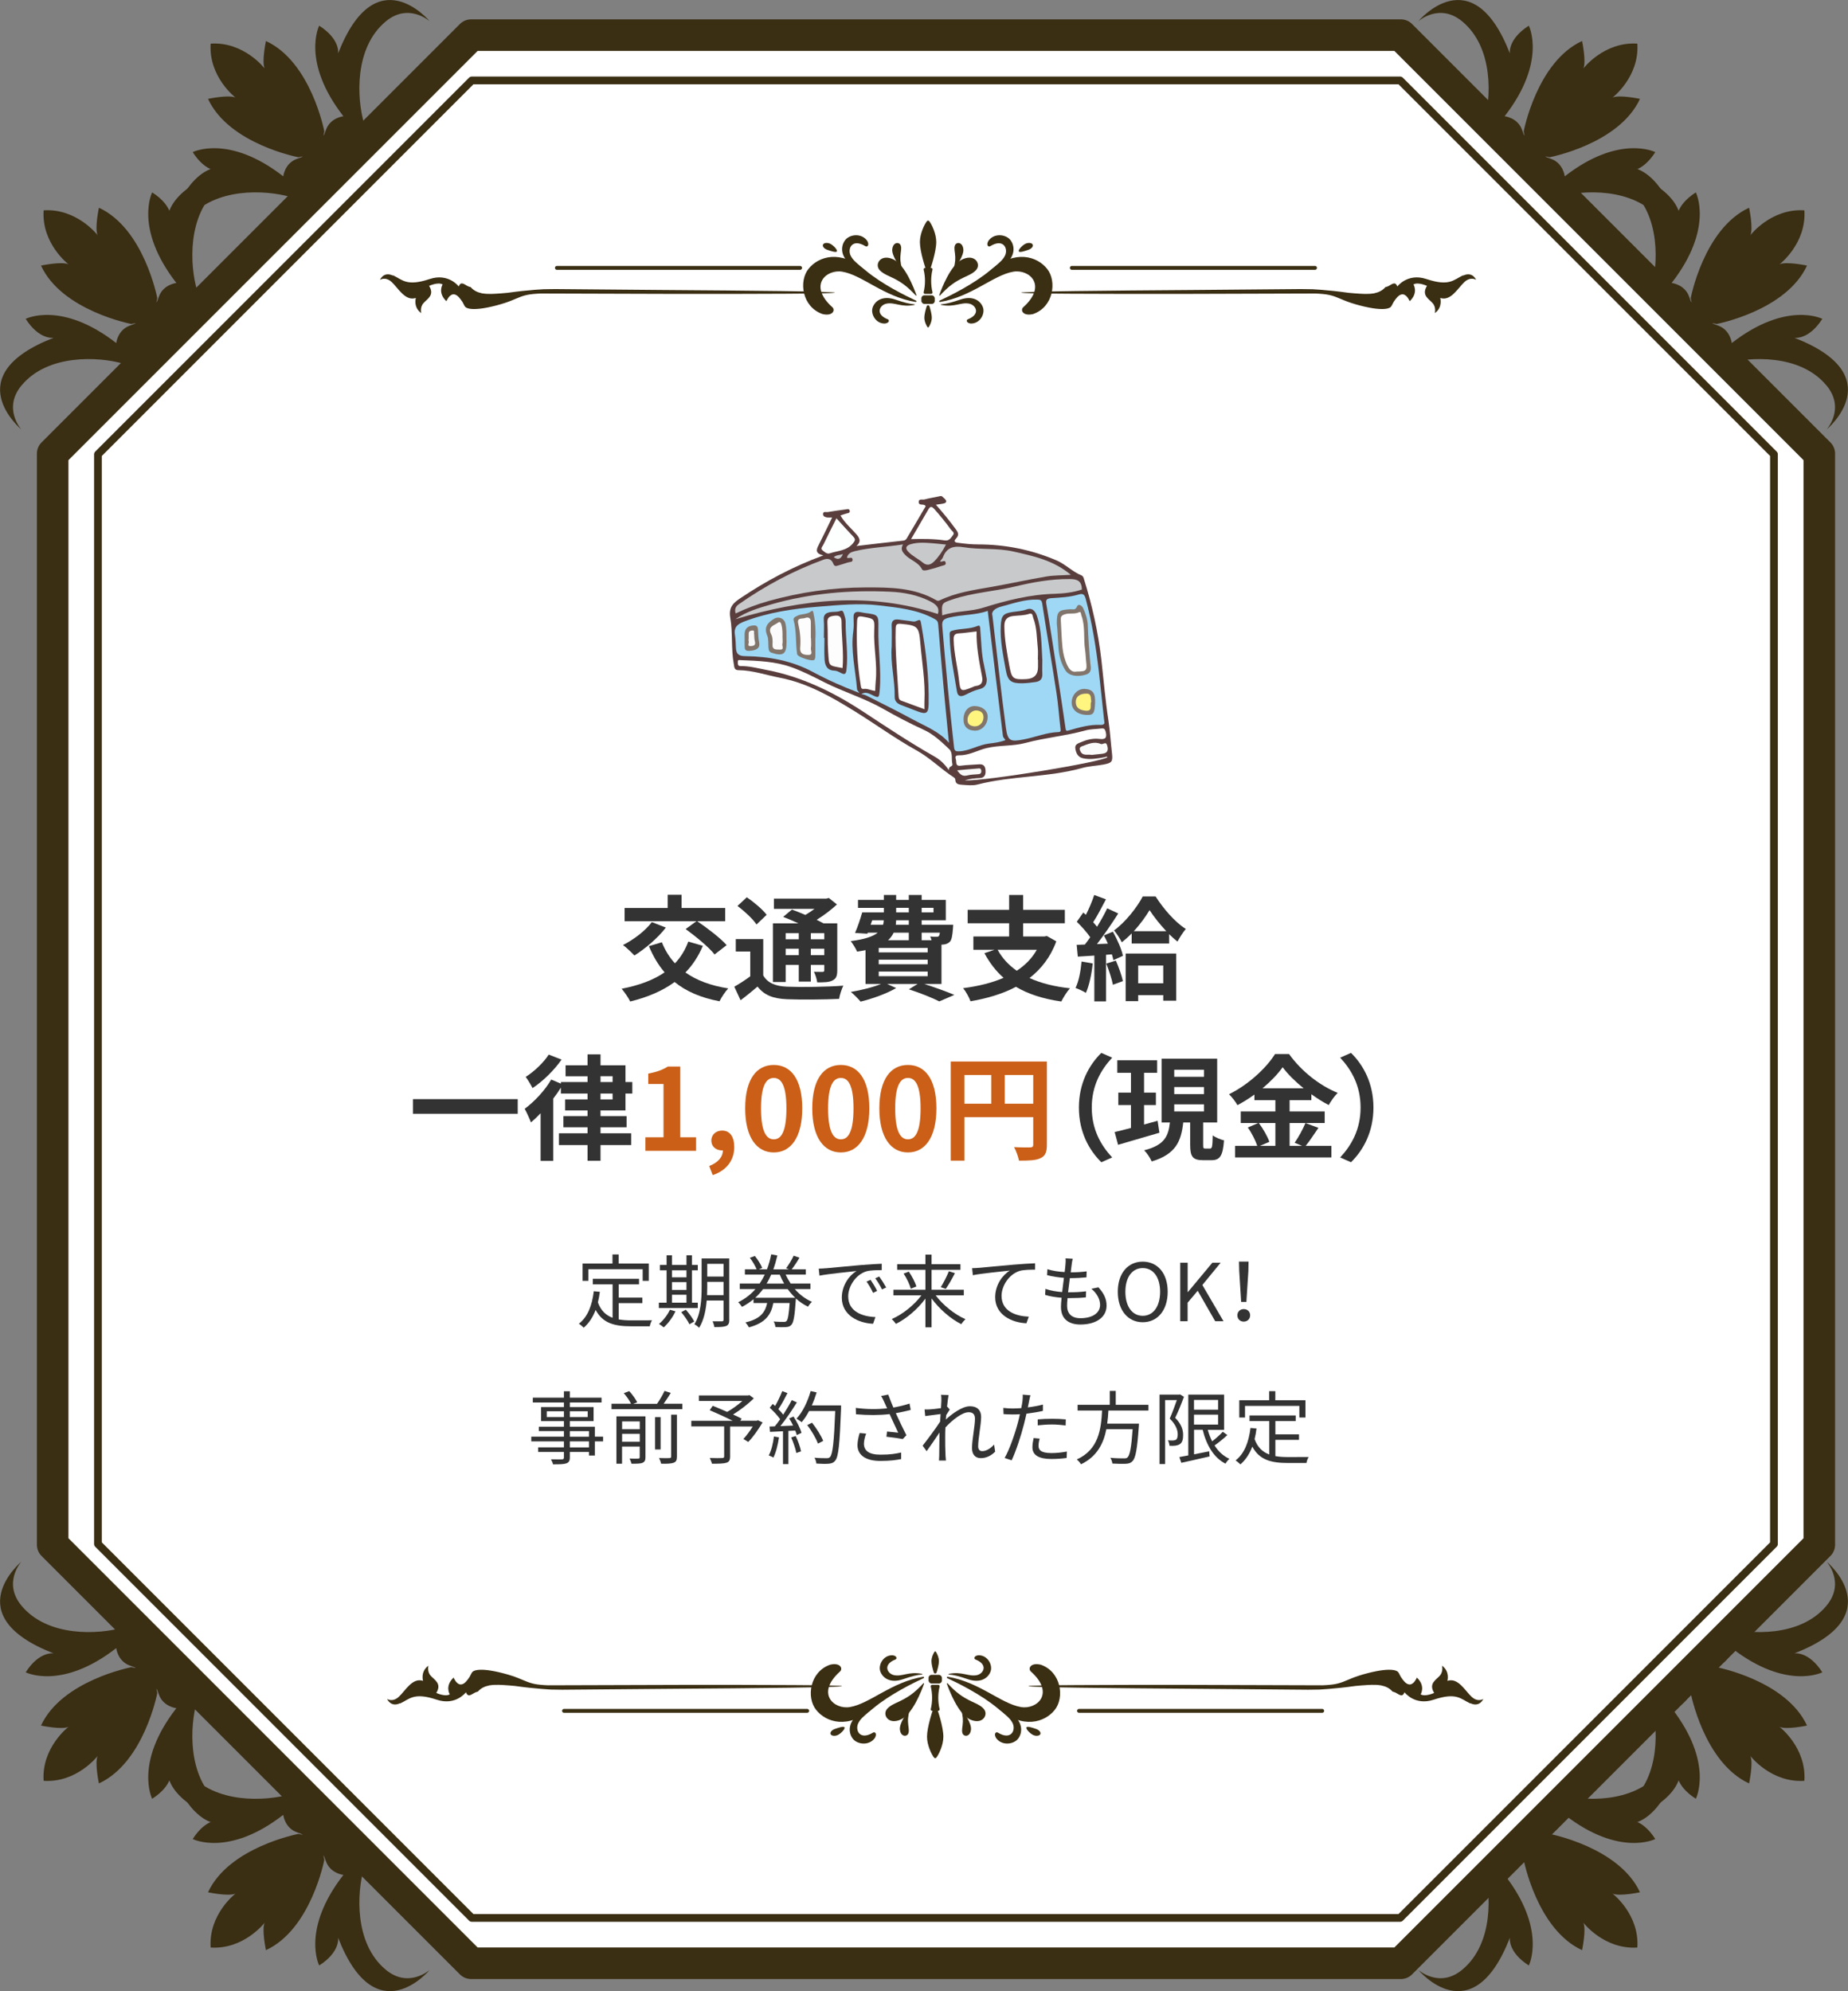 <?xml version="1.0" encoding="UTF-8"?><svg id="_レイヤー_1" xmlns="http://www.w3.org/2000/svg" width="324.5" height="349.57" viewBox="0 0 324.5 349.57"><rect x="0" y="0" width="324.5" height="349.57" fill="#808080" stroke="none"/><path d="M245.98,344.68H82.72c-28.57-28.57-44.9-44.9-73.47-73.47V79.64C37.82,51.06,54.14,34.74,82.72,6.17h163.27c28.57,28.57,44.9,44.9,73.47,73.47v191.57c-28.57,28.57-44.9,44.9-73.47,73.47Z" style="fill:#fff; stroke:#3a2e13; stroke-linecap:round; stroke-linejoin:round; stroke-width:5.54px;"/><polygon points="82.85 336.72 17.2 271.07 17.2 79.77 82.85 14.12 245.85 14.12 311.5 79.77 311.5 271.07 245.85 336.72 82.85 336.72" style="fill:#fff; stroke:#3a2e13; stroke-linecap:round; stroke-linejoin:round; stroke-width:1.36px;"/><path d="M285.78,30.03s2.48.43,4.88-3.32c0,0-6.29-3.22-15.9,4.25,0,0-.24-2.29-2.38-3.06-2.14-.77-.29-.29-.29-.29,0,0,12.21-2.31,15.88-10.25,0,0-3.68-.78-4.83-.22,0,0,4.75-3.63,4.37-9.46l-.02-.02c-5.84-.37-9.47,4.37-9.47,4.37.56-1.15-.22-4.83-.22-4.83-7.94,3.67-10.25,15.88-10.25,15.88,0,0,.48,1.85-.29-.29-.77-2.14-3.06-2.38-3.06-2.38,7.47-9.61,4.25-15.9,4.25-15.9-3.75,2.4-3.32,4.88-3.32,4.88-6.63-17.05-16.08-5.66-16.08-5.66,0,0,3.7-3.31,7.72.04,5.55,4.61,5.08,13.52,3.81,17.89l12.92,12.92c4.37-1.26,13.28-1.73,17.89,3.82,3.35,4.03.04,7.72.04,7.72,0,0,11.39-9.45-5.66-16.08Z" style="fill:#3a2e13;"/><path d="M315.11,59.3s2.48.43,4.88-3.32c0,0-6.29-3.22-15.9,4.25,0,0-.24-2.29-2.38-3.06-2.14-.77-.29-.29-.29-.29,0,0,12.21-2.31,15.88-10.25,0,0-3.68-.78-4.83-.22,0,0,4.75-3.63,4.37-9.46l-.02-.02c-5.84-.37-9.47,4.37-9.47,4.37.56-1.15-.22-4.83-.22-4.83-7.94,3.67-10.25,15.88-10.25,15.88,0,0,.48,1.85-.29-.29-.77-2.14-3.06-2.38-3.06-2.38,7.47-9.61,4.25-15.9,4.25-15.9-3.75,2.4-3.32,4.88-3.32,4.88-6.63-17.05-16.08-5.66-16.08-5.66,0,0,3.7-3.31,7.72.04,5.55,4.61,5.08,13.52,3.81,17.89l12.92,12.92c4.37-1.26,13.28-1.73,17.89,3.82,3.35,4.03.04,7.72.04,7.72,0,0,11.39-9.45-5.66-16.08Z" style="fill:#3a2e13;"/><path d="M285.78,319.55s2.48-.43,4.88,3.32c0,0-6.29,3.22-15.9-4.25,0,0-.24,2.29-2.38,3.06-2.14.77-.29.29-.29.29,0,0,12.21,2.31,15.88,10.25,0,0-3.68.78-4.83.22,0,0,4.75,3.63,4.37,9.46l-.02.02c-5.84.37-9.47-4.37-9.47-4.37.56,1.15-.22,4.83-.22,4.83-7.94-3.67-10.25-15.88-10.25-15.88,0,0,.48-1.85-.29.29-.77,2.14-3.06,2.38-3.06,2.38,7.47,9.61,4.25,15.9,4.25,15.9-3.75-2.4-3.32-4.88-3.32-4.88-6.63,17.05-16.08,5.66-16.08,5.66,0,0,3.7,3.31,7.72-.04,5.55-4.61,5.08-13.52,3.81-17.89l12.92-12.92c4.37,1.26,13.28,1.73,17.89-3.82,3.35-4.03.04-7.72.04-7.72,0,0,11.39,9.45-5.66,16.08Z" style="fill:#3a2e13;"/><path d="M315.11,290.28s2.48-.43,4.88,3.32c0,0-6.29,3.22-15.9-4.25,0,0-.24,2.29-2.38,3.06-2.14.77-.29.29-.29.29,0,0,12.21,2.31,15.88,10.25,0,0-3.68.78-4.83.22,0,0,4.75,3.63,4.37,9.46l-.02.02c-5.84.37-9.47-4.37-9.47-4.37.56,1.15-.22,4.83-.22,4.83-7.94-3.67-10.25-15.88-10.25-15.88,0,0,.48-1.85-.29.29-.77,2.14-3.06,2.38-3.06,2.38,7.47,9.61,4.25,15.9,4.25,15.9-3.75-2.4-3.32-4.88-3.32-4.88-6.63,17.05-16.08,5.66-16.08,5.66,0,0,3.7,3.31,7.72-.04,5.55-4.61,5.08-13.52,3.81-17.89l12.92-12.92c4.37,1.26,13.28,1.73,17.89-3.82,3.35-4.03.04-7.72.04-7.72,0,0,11.39,9.45-5.66,16.08Z" style="fill:#3a2e13;"/><path d="M38.72,30.03s-2.48.43-4.88-3.32c0,0,6.29-3.22,15.9,4.25,0,0,.24-2.29,2.38-3.06,2.14-.77.29-.29.29-.29,0,0-12.21-2.31-15.88-10.25,0,0,3.68-.78,4.83-.22,0,0-4.75-3.63-4.37-9.46l.02-.02c5.84-.37,9.47,4.37,9.47,4.37-.56-1.15.22-4.83.22-4.83,7.94,3.67,10.25,15.88,10.25,15.88,0,0-.48,1.85.29-.29.77-2.14,3.06-2.38,3.06-2.38-7.47-9.61-4.25-15.9-4.25-15.9,3.75,2.4,3.32,4.88,3.32,4.88,6.63-17.05,16.08-5.66,16.08-5.66,0,0-3.7-3.31-7.72.04-5.55,4.61-5.08,13.52-3.81,17.89l-12.92,12.92c-4.37-1.26-13.28-1.73-17.89,3.82-3.35,4.03-.04,7.72-.04,7.72,0,0-11.39-9.45,5.66-16.08Z" style="fill:#3a2e13;"/><path d="M9.39,59.3s-2.48.43-4.88-3.32c0,0,6.29-3.22,15.9,4.25,0,0,.24-2.29,2.38-3.06,2.14-.77.29-.29.29-.29,0,0-12.21-2.31-15.88-10.25,0,0,3.68-.78,4.83-.22,0,0-4.75-3.63-4.37-9.46l.02-.02c5.84-.37,9.47,4.37,9.47,4.37-.56-1.15.22-4.83.22-4.83,7.94,3.67,10.25,15.88,10.25,15.88,0,0-.48,1.85.29-.29.77-2.14,3.06-2.38,3.06-2.38-7.47-9.61-4.25-15.9-4.25-15.9,3.75,2.4,3.32,4.88,3.32,4.88,6.63-17.05,16.08-5.66,16.08-5.66,0,0-3.7-3.31-7.72.04-5.55,4.61-5.08,13.52-3.81,17.89l-12.92,12.92c-4.37-1.26-13.28-1.73-17.89,3.82-3.35,4.03-.04,7.72-.04,7.72,0,0-11.39-9.45,5.66-16.08Z" style="fill:#3a2e13;"/><path d="M38.72,319.55s-2.48-.43-4.88,3.32c0,0,6.29,3.22,15.9-4.25,0,0,.24,2.29,2.38,3.06,2.14.77.29.29.29.29,0,0-12.21,2.31-15.88,10.25,0,0,3.68.78,4.83.22,0,0-4.75,3.63-4.37,9.46l.02.02c5.84.37,9.47-4.37,9.47-4.37-.56,1.15.22,4.83.22,4.83,7.94-3.67,10.25-15.88,10.25-15.88,0,0-.48-1.85.29.29.77,2.14,3.06,2.38,3.06,2.38-7.47,9.61-4.25,15.9-4.25,15.9,3.75-2.4,3.32-4.88,3.32-4.88,6.63,17.05,16.08,5.66,16.08,5.66,0,0-3.7,3.31-7.72-.04-5.55-4.61-5.08-13.52-3.81-17.89l-12.92-12.92c-4.37,1.26-13.28,1.73-17.89-3.82-3.35-4.03-.04-7.72-.04-7.72,0,0-11.39,9.45,5.66,16.08Z" style="fill:#3a2e13;"/><path d="M9.39,290.28s-2.48-.43-4.88,3.32c0,0,6.29,3.22,15.9-4.25,0,0,.24,2.29,2.38,3.06,2.14.77.29.29.29.29,0,0-12.21,2.31-15.88,10.25,0,0,3.68.78,4.83.22,0,0-4.75,3.63-4.37,9.46l.02.02c5.84.37,9.47-4.37,9.47-4.37-.56,1.15.22,4.83.22,4.83,7.94-3.67,10.25-15.88,10.25-15.88,0,0-.48-1.85.29.29.77,2.14,3.06,2.38,3.06,2.38-7.47,9.61-4.25,15.9-4.25,15.9,3.75-2.4,3.32-4.88,3.32-4.88,6.63,17.05,16.08,5.66,16.08,5.66,0,0-3.7,3.31-7.72-.04-5.55-4.61-5.08-13.52-3.81-17.89l-12.92-12.92c-4.37,1.26-13.28,1.73-17.89-3.82-3.35-4.03-.04-7.72-.04-7.72,0,0-11.39,9.45,5.66,16.08Z" style="fill:#3a2e13;"/><line x1="188.21" y1="47.03" x2="230.91" y2="47.03" style="fill:#fff; stroke:#3a2e13; stroke-linecap:round; stroke-linejoin:round; stroke-width:.68px;"/><line x1="140.49" y1="47.03" x2="97.79" y2="47.03" style="fill:#fff; stroke:#3a2e13; stroke-linecap:round; stroke-linejoin:round; stroke-width:.68px;"/><path d="M256.91,48.33c-1.66.78-2.38,2.01-6.43.66-3.32-1.11-5.12,1.31-5.12,1.31-.36-1.02-1.02-.33-1.56-.07l-.04.02c-.15.07-.32.12-.49.16-.55.64-1.26.94-1.99,1.08.4,0,.76,0,1.04,0,.07,0,.15.01.22.02-.28-.25-.88,0-1.35,0-.54.09-1.09.1-1.59.09-.53-.01-1.05-.05-1.58-.09h-1.78c.61,0,1.18,0,1.72,0-.41-.03-.82-.07-1.23-.11-1.74-.25-3.45-.42-4.72-.52-.64-.04-1.16-.08-1.53-.1-1.31-.02-2.05-.03-2.05-.03l-18.64.16c-7.74.05-15.36.12-21.05.19-2.84.04-5.2.08-6.85.13-1.65.05-2.59.1-2.59.15s.86.09,2.38.12c1.52.03,3.7.06,6.35.07,5.29.03,12.42.04,19.8.03,8.12-.02,16.52-.05,23.12-.07.22,0,.43.01.63.03.48.03.88.07,1.24.12.71.1,1.23.26,1.74.45,1.01.38,1.95.91,4.26,1.51,4.61,1.2,5.35.28,5.35.28.22-.17.39-.67.56-.93.38-.57.86-1.24,1.44-1.31.38-.05.73.19,1,.56.02.03.39.62.36.65,1.59-1.5.67-2.95.67-2.95.8-.48,2.37.25,2.37.25-1.03,1.67.36,2.29,1,3.04.65.74.38,1.74.38,1.74,1.44-1.02.95-2.66.95-2.66,1.87.63,3.13-1.78,4.25-2.8,1.11-1.02,2.05-.38,2.05-.38,0,0-.61-1.52-2.27-.75Z" style="fill:#3a2e13;"/><path d="M163.16,38.83c-.11-.14-.29-.14-.4,0-.45.58-1.23,2.19-1.23,3.67,0,1.66.97,4.73,1.38,5.62.02.05.09.05.11,0,.4-.89,1.38-3.96,1.38-5.62,0-1.48-.78-3.1-1.23-3.67Z" style="fill:#3a2e13;"/><path d="M162.89,57.47s.11.05.15,0c.21-.24.58-1.01.58-1.71,0-.53-.22-1.38-.41-1.98-.08-.24-.41-.24-.49,0-.19.6-.41,1.45-.41,1.98,0,.7.38,1.46.58,1.71Z" style="fill:#3a2e13;"/><path d="M163.5,51.6h-1.07c-.17,0-.28-.15-.24-.31.31-1.24.31-2.7,0-3.94-.04-.16.08-.31.24-.31h1.07c.17,0,.28.15.24.31-.31,1.24-.31,2.7,0,3.94.04.16-.08.31-.24.31Z" style="fill:#3a2e13;"/><rect x="161.79" y="51.85" width="2.35" height="1.51" rx=".53" ry=".53" style="fill:#3a2e13;"/><path d="M160.8,51.88c.05.06.15,0,.12-.07-.42-1.18-1.98-5.26-3.99-6.24-1.87-.91-2.95.22-2.79,1.2.16.98,1.59,1.52,2.4,1.91,1.7.81,2.71,1.54,4.25,3.19Z" style="fill:#3a2e13;"/><path d="M158.39,47.2s-.04.07-.06.04c-.41-.52-1.78-2.35-1.65-3.51.12-1.08.92-1.25,1.31-.9.39.35.23,1.13.17,1.6-.12.98-.08,1.63.23,2.78Z" style="fill:#3a2e13;"/><path d="M160.78,53.02c.14.02.2-.18.07-.24-1.73-.8-5.95-2.86-8.89-5.33-4.4-3.7-8.24-2.44-9.99-.25-1.75,2.19-1.12,6.68,2.44,7.93,1.81.44,2.31-.68,1.75-1.19-4.31-3.87-1.04-6.72,1.75-6.24,3.51.59,7.3,4.41,12.88,5.32Z" style="fill:#3a2e13;"/><path d="M160.58,53.53c.06-.01.05-.1,0-.11-.81-.05-1.81-.29-3.35-.82-2.31-.8-3.64.28-4.01,1.42-.36,1.13.57,2.83,2.17,2.78.79-.1.81-.62.51-.74-2.3-.89-1.43-2.51-.25-2.75,1.48-.3,2.58.7,4.94.22Z" style="fill:#3a2e13;"/><path d="M152.88,49.1c.03.06-.05.12-.1.06-.59-.68-1.48-1.41-2.99-2.42-2.27-1.51-2.21-3.43-1.44-4.51.76-1.09,2.89-1.4,3.93.05.44.77,0,1.14-.31.95-2.34-1.44-3.19.42-2.61,1.63.74,1.52,2.36,1.82,3.52,4.24Z" style="fill:#3a2e13;"/><path d="M144.5,42.98c.1-.31.62-.42,1.15-.24.53.18,1.42,1.06,1.31,1.37-.1.31-1.16-.07-1.69-.25s-.87-.57-.77-.88Z" style="fill:#3a2e13;"/><path d="M165.05,51.88c-.05.06-.15,0-.12-.07.42-1.18,1.98-5.26,3.99-6.24,1.87-.91,2.95.22,2.79,1.2-.16.98-1.59,1.52-2.4,1.91-1.7.81-2.71,1.54-4.25,3.19Z" style="fill:#3a2e13;"/><path d="M167.45,47.2s.04.07.06.04c.41-.52,1.78-2.35,1.65-3.51-.12-1.08-.92-1.25-1.31-.9-.39.35-.23,1.13-.17,1.6.12.98.08,1.63-.23,2.78Z" style="fill:#3a2e13;"/><path d="M165.06,53.02c-.14.02-.2-.18-.07-.24,1.73-.8,5.95-2.86,8.89-5.33,4.4-3.7,8.24-2.44,9.99-.25s1.12,6.68-2.44,7.93c-1.81.44-2.31-.68-1.75-1.19,4.31-3.87,1.04-6.72-1.75-6.24-3.51.59-7.3,4.41-12.88,5.32Z" style="fill:#3a2e13;"/><path d="M165.26,53.53c-.06-.01-.05-.1,0-.11.81-.05,1.81-.29,3.35-.82,2.31-.8,3.64.28,4.01,1.42.36,1.13-.57,2.83-2.17,2.78-.79-.1-.81-.62-.51-.74,2.3-.89,1.43-2.51.25-2.75-1.48-.3-2.58.7-4.94.22Z" style="fill:#3a2e13;"/><path d="M172.96,49.1c-.03.06.05.12.1.06.59-.68,1.48-1.41,2.99-2.42,2.27-1.51,2.21-3.43,1.44-4.51-.76-1.09-2.89-1.4-3.93.05-.44.77,0,1.14.31.95,2.34-1.44,3.19.42,2.61,1.63-.74,1.52-2.36,1.82-3.52,4.24Z" style="fill:#3a2e13;"/><path d="M181.35,42.98c-.1-.31-.62-.42-1.15-.24-.53.18-1.42,1.06-1.31,1.37.1.31,1.16-.07,1.69-.25.53-.18.87-.57.77-.88Z" style="fill:#3a2e13;"/><path d="M69.01,48.33c1.66.78,2.38,2.01,6.43.66,3.32-1.11,5.12,1.31,5.12,1.31.36-1.02,1.02-.33,1.56-.07l.04.02c.15.07.32.12.49.16.55.64,1.26.94,1.99,1.08-.4,0-.76,0-1.04,0-.07,0-.15.01-.22.02.28-.25.88,0,1.35,0,.54.09,1.09.1,1.59.09.53-.01,1.05-.05,1.58-.09h1.78c-.61,0-1.18,0-1.72,0,.41-.03.82-.07,1.23-.11,1.74-.25,3.45-.42,4.72-.52.64-.04,1.16-.08,1.53-.1,1.31-.02,2.05-.03,2.05-.03l18.64.16c7.74.05,15.36.12,21.05.19,2.84.04,5.2.08,6.85.13,1.65.05,2.59.1,2.59.15s-.86.09-2.38.12c-1.52.03-3.7.06-6.35.07-5.29.03-12.42.04-19.8.03-8.12-.02-16.52-.05-23.12-.07-.22,0-.43.01-.63.03-.48.03-.88.07-1.24.12-.71.1-1.23.26-1.74.45-1.01.38-1.95.91-4.26,1.51-4.61,1.2-5.35.28-5.35.28-.22-.17-.39-.67-.56-.93-.38-.57-.86-1.24-1.44-1.31-.38-.05-.73.19-1,.56-.02.03-.39.62-.36.65-1.59-1.5-.67-2.95-.67-2.95-.8-.48-2.37.25-2.37.25,1.03,1.67-.36,2.29-1,3.04-.65.74-.38,1.74-.38,1.74-1.44-1.02-.95-2.66-.95-2.66-1.87.63-3.13-1.78-4.25-2.8-1.11-1.02-2.05-.38-2.05-.38,0,0,.61-1.52,2.27-.75Z" style="fill:#3a2e13;"/><line x1="141.74" y1="300.37" x2="99.04" y2="300.37" style="fill:#fff; stroke:#3a2e13; stroke-linecap:round; stroke-linejoin:round; stroke-width:.68px;"/><line x1="189.47" y1="300.37" x2="232.17" y2="300.37" style="fill:#fff; stroke:#3a2e13; stroke-linecap:round; stroke-linejoin:round; stroke-width:.68px;"/><path d="M70.27,299.07c1.66-.78,2.38-2.01,6.43-.66,3.32,1.11,5.12-1.31,5.12-1.31.36,1.02,1.02.33,1.56.07l.04-.02c.15-.07.32-.12.49-.16.55-.64,1.26-.94,1.99-1.08-.4,0-.76,0-1.04,0-.07,0-.15-.01-.22-.02.28.25.88,0,1.35,0,.54-.09,1.09-.1,1.59-.09.53.01,1.05.05,1.58.09h1.78c-.61,0-1.18,0-1.72,0,.41.03.82.07,1.23.11,1.74.25,3.45.42,4.72.52.64.04,1.16.08,1.53.11,1.31.02,2.05.03,2.05.03l18.64-.16c7.74-.05,15.36-.12,21.05-.19,2.84-.04,5.2-.08,6.85-.13,1.65-.05,2.59-.1,2.59-.15s-.86-.09-2.38-.12c-1.52-.03-3.7-.06-6.35-.07-5.29-.03-12.42-.04-19.8-.03-8.12.03-16.52.05-23.12.07-.22,0-.43-.01-.63-.03-.48-.03-.88-.07-1.24-.12-.71-.1-1.23-.26-1.74-.45-1.01-.38-1.95-.91-4.26-1.51-4.61-1.2-5.35-.28-5.35-.28-.22.17-.39.67-.56.93-.38.57-.86,1.24-1.44,1.31-.38.05-.73-.19-1-.56-.02-.03-.39-.62-.36-.65-1.59,1.5-.67,2.95-.67,2.95-.8.48-2.37-.25-2.37-.25,1.03-1.67-.36-2.29-1-3.04-.65-.74-.38-1.74-.38-1.74-1.44,1.02-.95,2.66-.95,2.66-1.87-.63-3.13,1.78-4.25,2.8-1.11,1.02-2.05.38-2.05.38,0,0,.61,1.52,2.27.75Z" style="fill:#3a2e13;"/><path d="M164.02,308.57c.11.14.29.14.4,0,.45-.58,1.23-2.19,1.23-3.67,0-1.66-.97-4.73-1.38-5.62-.02-.05-.09-.05-.11,0-.4.89-1.38,3.96-1.38,5.62,0,1.48.78,3.1,1.23,3.67Z" style="fill:#3a2e13;"/><path d="M164.29,289.94s-.11-.05-.15,0c-.21.24-.58,1.01-.58,1.71,0,.53.22,1.38.41,1.98.08.24.41.24.49,0,.19-.6.41-1.45.41-1.98,0-.7-.38-1.46-.58-1.71Z" style="fill:#3a2e13;"/><path d="M163.68,295.8h1.07c.17,0,.28.15.24.31-.31,1.24-.31,2.7,0,3.94.04.16-.08.31-.24.31h-1.07c-.17,0-.28-.15-.24-.31.31-1.24.31-2.7,0-3.94-.04-.16.08-.31.24-.31Z" style="fill:#3a2e13;"/><rect x="163.04" y="294.04" width="2.35" height="1.51" rx=".53" ry=".53" transform="translate(328.44 589.6) rotate(180)" style="fill:#3a2e13;"/><path d="M166.38,295.53c-.05-.06-.15,0-.12.07.42,1.18,1.98,5.26,3.99,6.24,1.87.91,2.95-.22,2.79-1.2-.16-.98-1.59-1.52-2.4-1.91-1.7-.81-2.71-1.54-4.25-3.19Z" style="fill:#3a2e13;"/><path d="M168.79,300.21s.04-.07.06-.04c.41.52,1.78,2.35,1.65,3.51-.12,1.08-.92,1.25-1.31.9-.39-.35-.23-1.13-.17-1.6.12-.98.08-1.63-.23-2.78Z" style="fill:#3a2e13;"/><path d="M166.4,294.38c-.14-.02-.2.18-.07.24,1.73.8,5.95,2.86,8.89,5.33,4.4,3.7,8.24,2.44,9.99.25,1.75-2.19,1.12-6.68-2.44-7.93-1.81-.44-2.31.68-1.75,1.19,4.31,3.87,1.04,6.72-1.75,6.24-3.51-.59-7.3-4.41-12.88-5.32Z" style="fill:#3a2e13;"/><path d="M166.6,293.88c-.06.01-.05.1,0,.11.81.05,1.81.29,3.35.82,2.31.8,3.64-.28,4.01-1.42.36-1.13-.57-2.83-2.17-2.78-.79.1-.81.62-.51.74,2.3.89,1.43,2.51.25,2.75-1.48.3-2.58-.7-4.94-.22Z" style="fill:#3a2e13;"/><path d="M174.3,298.31c-.03-.06.05-.12.1-.06.59.68,1.48,1.41,2.99,2.42,2.27,1.51,2.21,3.43,1.44,4.51-.76,1.09-2.89,1.4-3.93-.05-.44-.77,0-1.14.31-.95,2.34,1.44,3.19-.42,2.61-1.63-.74-1.52-2.36-1.82-3.52-4.24Z" style="fill:#3a2e13;"/><path d="M182.69,304.42c-.1.31-.62.42-1.15.24s-1.42-1.06-1.31-1.37c.1-.31,1.16.07,1.69.25s.87.57.77.88Z" style="fill:#3a2e13;"/><path d="M162.14,295.53c.05-.06.15,0,.12.07-.42,1.18-1.98,5.26-3.99,6.24-1.87.91-2.95-.22-2.79-1.2.16-.98,1.59-1.52,2.4-1.91,1.7-.81,2.71-1.54,4.25-3.19Z" style="fill:#3a2e13;"/><path d="M159.73,300.21s-.04-.07-.06-.04c-.41.52-1.78,2.35-1.65,3.51.12,1.08.92,1.25,1.31.9.39-.35.23-1.13.17-1.6-.12-.98-.08-1.63.23-2.78Z" style="fill:#3a2e13;"/><path d="M162.12,294.38c.14-.02.2.18.07.24-1.73.8-5.95,2.86-8.89,5.33-4.4,3.7-8.24,2.44-9.99.25-1.75-2.19-1.12-6.68,2.44-7.93,1.81-.44,2.31.68,1.75,1.19-4.31,3.87-1.04,6.72,1.75,6.24,3.51-.59,7.3-4.41,12.88-5.32Z" style="fill:#3a2e13;"/><path d="M161.92,293.88c.06.01.05.1,0,.11-.81.05-1.81.29-3.35.82-2.31.8-3.64-.28-4.01-1.42-.36-1.13.57-2.83,2.17-2.78.79.1.81.62.51.74-2.3.89-1.43,2.51-.25,2.75,1.48.3,2.58-.7,4.94-.22Z" style="fill:#3a2e13;"/><path d="M154.22,298.31c.03-.06-.05-.12-.1-.06-.59.68-1.48,1.41-2.99,2.42-2.27,1.51-2.21,3.43-1.44,4.51.76,1.09,2.89,1.4,3.93-.05.44-.77,0-1.14-.31-.95-2.34,1.44-3.19-.42-2.61-1.63.74-1.52,2.36-1.82,3.52-4.24Z" style="fill:#3a2e13;"/><path d="M145.84,304.42c.1.31.62.42,1.15.24s1.42-1.06,1.31-1.37c-.1-.31-1.16.07-1.69.25s-.87.57-.77.88Z" style="fill:#3a2e13;"/><path d="M258.17,299.07c-1.66-.78-2.38-2.01-6.43-.66-3.32,1.11-5.12-1.31-5.12-1.31-.36,1.02-1.02.33-1.56.07l-.04-.02c-.15-.07-.32-.12-.49-.16-.55-.64-1.26-.94-1.99-1.08.4,0,.76,0,1.04,0,.07,0,.15-.01.22-.02-.28.25-.88,0-1.35,0-.54-.09-1.09-.1-1.59-.09-.53.01-1.05.05-1.58.09h-1.78c.61,0,1.18,0,1.72,0-.41.03-.82.07-1.23.11-1.74.25-3.45.42-4.72.52-.64.04-1.16.08-1.53.11-1.31.02-2.05.03-2.05.03l-18.64-.16c-7.74-.05-15.36-.12-21.05-.19-2.84-.04-5.2-.08-6.85-.13-1.65-.05-2.59-.1-2.59-.15s.86-.09,2.38-.12c1.52-.03,3.7-.06,6.35-.07,5.29-.03,12.42-.04,19.8-.03,8.12.03,16.52.05,23.12.07.22,0,.43-.01.63-.03.48-.03.88-.07,1.24-.12.71-.1,1.23-.26,1.74-.45,1.01-.38,1.95-.91,4.26-1.51,4.61-1.2,5.35-.28,5.35-.28.22.17.39.67.56.93.38.57.86,1.24,1.44,1.31.38.05.73-.19,1-.56.02-.03.39-.62.36-.65,1.59,1.5.67,2.95.67,2.95.8.48,2.37-.25,2.37-.25-1.03-1.67.36-2.29,1-3.04.65-.74.38-1.74.38-1.74,1.44,1.02.95,2.66.95,2.66,1.87-.63,3.13,1.78,4.25,2.8,1.11,1.02,2.05.38,2.05.38,0,0-.61,1.52-2.27.75Z" style="fill:#3a2e13;"/><path d="M123.42,166.05c-.78,1.84-1.8,3.4-3.06,4.68,1.94,1.38,4.44,2.32,7.52,2.8-.52.54-1.22,1.6-1.54,2.26-3.28-.62-5.86-1.74-7.88-3.38-2.16,1.58-4.78,2.68-7.8,3.42-.26-.58-1.04-1.7-1.5-2.24,3-.58,5.54-1.5,7.54-2.88-1.12-1.3-2.02-2.84-2.76-4.6l2.28-.68c.56,1.4,1.32,2.64,2.3,3.7,1-1.06,1.8-2.34,2.34-3.82l2.56.74ZM116.92,162.85c-1.42,1.86-3.66,3.74-5.52,4.9-.46-.5-1.44-1.42-2-1.84,1.88-.94,3.9-2.48,5.06-4.02l2.46.96ZM122.3,161.73h-12.62v-2.32h7.56v-2.32h2.44v2.32h7.66v2.32h-4.92c1.74,1.18,4.06,2.94,5.18,4.2l-2.12,1.64c-1-1.28-3.28-3.14-5.08-4.46l1.9-1.38Z" style="fill:#333;"/><path d="M134.02,171.25c.78,1.34,2.16,1.9,4.2,1.98,2.38.1,7.12.04,9.86-.18-.28.56-.64,1.66-.74,2.32-2.46.12-6.7.16-9.14.06-2.4-.1-3.98-.68-5.18-2.22-.92.78-1.86,1.56-2.98,2.4l-1.1-2.38c.86-.48,1.88-1.14,2.8-1.82v-4.36h-2.54v-2.18h4.82v6.38ZM132.84,162.31c-.62-.96-2.12-2.34-3.34-3.26l1.64-1.52c1.22.84,2.76,2.12,3.48,3.08l-1.78,1.7ZM137.96,172.41h-2.24v-10.3h4.48c-.9-.42-1.86-.82-2.68-1.14l1.54-1.28c.7.26,1.54.58,2.36.94.56-.32,1.1-.7,1.6-1.06h-7.12v-1.8h9.18l.46-.12,1.42,1.14c-1,.94-2.26,1.9-3.56,2.7.44.22.86.42,1.2.62h2.42v8.24c0,.96-.18,1.46-.82,1.78-.64.34-1.5.34-2.7.34-.08-.58-.32-1.36-.58-1.86.62.02,1.32.02,1.52.02.24-.02.3-.1.3-.3v-.92h-2.36v2.92h-2.12v-2.92h-2.3v3ZM137.96,163.83v1.08h2.3v-1.08h-2.3ZM140.26,167.69v-1.12h-2.3v1.12h2.3ZM144.74,163.83h-2.36v1.08h2.36v-1.08ZM144.74,167.69v-1.12h-2.36v1.12h2.36Z" style="fill:#333;"/><path d="M162.3,172.75c1.92.62,4.02,1.38,5.28,1.92l-2.64,1.14c-1.18-.6-3.26-1.44-5.34-2.12l1.52-.94h-5.34l1.58.72c-1.66.98-4.2,1.88-6.24,2.38-.38-.46-1.22-1.3-1.72-1.7,1.86-.32,3.9-.82,5.3-1.4h-2.72v-5.94c-.46.1-.94.18-1.48.26-.2-.5-.76-1.4-1.12-1.84,2.48-.32,3.92-.82,4.74-1.48h-1.74l-.08.18-2.16-.14c.44-.98.92-2.42,1.26-3.6h3.8v-.8h-4.54v-1.4h4.54v-.86h2.16v.86h2.22v-.86h2.26v.86h4.24v3.58h-4.24v.78h5.54s-.02.4-.04.62c-.1,1.3-.22,2.02-.56,2.38-.3.3-.74.46-1.16.48-.08,0-.18.02-.3.02v6.9h-3.02ZM152.88,162.35h2.18c.08-.24.12-.5.12-.78h-2.02l-.28.78ZM162.9,166.43h-8.6v.78h8.6v-.78ZM162.9,168.49h-8.6v.8h8.6v-.8ZM154.3,171.39h8.6v-.82h-8.6v.82ZM156.92,163.75c-.22.48-.54.92-.98,1.32h3.64v-1.32h-2.66ZM159.58,161.57h-2.22c-.02.26-.04.52-.06.78h2.28v-.78ZM157.36,160.19h2.22v-.8h-2.22v.8ZM161.84,159.39v.8h2.08v-.8h-2.08ZM161.84,163.75v1.32h1.74c-.06-.24-.16-.48-.24-.66.46.06.88.08,1.1.06.18,0,.3,0,.42-.14.08-.1.14-.28.18-.58h-3.2Z" style="fill:#333;"/><path d="M185.48,165.27c-1,2.74-2.64,4.84-4.7,6.44,1.98.9,4.34,1.5,7.1,1.8-.5.56-1.18,1.62-1.52,2.32-3.18-.46-5.82-1.3-7.96-2.58-2.34,1.24-5.06,2.04-7.98,2.54-.22-.64-.84-1.76-1.3-2.3,2.62-.34,5.04-.92,7.1-1.82-1.34-1.18-2.44-2.62-3.36-4.32l1.76-.6h-3.7v-2.34h6.28v-2.32h-7.28v-2.36h7.28v-2.6h2.46v2.6h7.32v2.36h-7.32v2.32h3.74l.42-.08,1.66.94ZM175.18,166.75c.8,1.46,1.92,2.68,3.36,3.68,1.46-.96,2.66-2.16,3.52-3.68h-6.88Z" style="fill:#333;"/><path d="M191.88,169.15c-.2,1.88-.62,3.88-1.2,5.16-.42-.26-1.3-.68-1.82-.86.58-1.18.9-2.96,1.06-4.64l1.96.34ZM195.42,163.57c.76,1.36,1.54,3.1,1.76,4.24l-1.68.76c-.06-.3-.14-.64-.26-1.02l-1.02.08v8.18h-2.06v-8.04l-2.9.18-.2-2.06,1.44-.06c.3-.38.62-.82.94-1.28-.58-.86-1.54-1.92-2.36-2.72l1.14-1.62c.14.12.3.26.46.4.56-1.1,1.12-2.42,1.46-3.48l2.06.76c-.72,1.36-1.52,2.92-2.24,4.02.24.28.48.54.68.8.68-1.12,1.32-2.26,1.78-3.24l1.94.9c-1.1,1.74-2.48,3.76-3.74,5.38l1.92-.08c-.22-.5-.46-1-.7-1.44l1.58-.66ZM195.94,168.65c.5,1.14,1.02,2.6,1.24,3.6l-1.76.64c-.18-1-.7-2.54-1.16-3.72l1.68-.52ZM202.92,157.39c1.34,2.1,3.36,4.48,5.3,5.7-.5.6-1.06,1.48-1.46,2.22-.48-.38-.98-.82-1.46-1.3v1.64h-6.58v-1.78c-.56.58-1.14,1.1-1.74,1.56-.3-.62-.9-1.56-1.36-2.08,2.02-1.46,4.06-4.08,5.04-5.96h2.26ZM197.66,167.41h8.88v8.28h-2.28v-.98h-4.4v1.06h-2.2v-8.36ZM204.8,163.49c-1.14-1.22-2.22-2.58-2.94-3.7-.68,1.12-1.64,2.48-2.78,3.7h5.72ZM199.86,169.51v3.12h4.4v-3.12h-4.4Z" style="fill:#333;"/><path d="M90.91,192.97v2.58h-18.4v-2.58h18.4Z" style="fill:#333;"/><path d="M105.45,194.95v1h4.58v1.96h-4.58v1.06h5.38v2.06h-5.38v2.76h-2.28v-2.76h-5.02v-2.06h5.02v-1.06h-4.24v-1.96h4.24v-1h-3.94v-1.92h3.94v-1.04h-4.68v-1.04c-.38.62-.84,1.28-1.34,1.92v10.94h-2.22v-8.36c-.58.6-1.14,1.14-1.7,1.6-.18-.5-.76-1.8-1.1-2.38,1.68-1.24,3.56-3.22,4.66-5.14l1.7.72v-.28h4.68v-1.02h-3.86v-1.92h3.86v-1.92h2.28v1.92h4.38v2.94h1.2v2.02h-1.2v2.96h-4.38ZM98.61,186.03c-1.3,1.86-3.26,3.8-5.1,5-.26-.52-.84-1.5-1.2-1.96,1.54-.98,3.22-2.6,4.04-3.92l2.26.88ZM105.45,189.97h2.12v-1.02h-2.12v1.02ZM105.45,193.03h2.12v-1.04h-2.12v1.04Z" style="fill:#333;"/><path d="M113.33,199.67h3.18v-9.36h-2.68v-1.82c1.48-.28,2.5-.66,3.44-1.24h2.18v12.42h2.78v2.38h-8.9v-2.38Z" style="fill:#cb5f17;"/><path d="M124.53,204.71c1.54-.58,2.4-1.58,2.4-2.74h-.18c-.96,0-1.84-.62-1.84-1.74,0-1.06.86-1.74,1.9-1.74,1.36,0,2.12,1.08,2.12,2.9,0,2.34-1.38,4.12-3.78,4.92l-.62-1.6Z" style="fill:#cb5f17;"/><path d="M130.85,194.59c0-5.12,2-7.62,5.02-7.62s5,2.52,5,7.62-2,7.74-5,7.74-5.02-2.64-5.02-7.74ZM138.09,194.59c0-4.14-.96-5.34-2.22-5.34s-2.24,1.2-2.24,5.34.96,5.44,2.24,5.44,2.22-1.28,2.22-5.44Z" style="fill:#cb5f17;"/><path d="M142.63,194.59c0-5.12,2-7.62,5.02-7.62s5,2.52,5,7.62-2,7.74-5,7.74-5.02-2.64-5.02-7.74ZM149.87,194.59c0-4.14-.96-5.34-2.22-5.34s-2.24,1.2-2.24,5.34.96,5.44,2.24,5.44,2.22-1.28,2.22-5.44Z" style="fill:#cb5f17;"/><path d="M154.41,194.59c0-5.12,2-7.62,5.02-7.62s5,2.52,5,7.62-2,7.74-5,7.74-5.02-2.64-5.02-7.74ZM161.65,194.59c0-4.14-.96-5.34-2.22-5.34s-2.24,1.2-2.24,5.34.96,5.44,2.24,5.44,2.22-1.28,2.22-5.44Z" style="fill:#cb5f17;"/><path d="M183.83,200.99c0,1.3-.28,1.96-1.12,2.34-.8.4-2,.44-3.78.44-.12-.66-.52-1.76-.86-2.38,1.14.08,2.44.06,2.84.06.38-.02.52-.14.52-.48v-4.84h-12.08v7.64h-2.4v-17.4h16.88v14.62ZM169.35,193.77h4.72v-5.04h-4.72v5.04ZM181.43,193.77v-5.04h-5v5.04h5Z" style="fill:#cb5f17;"/><path d="M189.45,194.45c0-4.28,1.78-7.48,3.94-9.6l1.9.84c-2,2.16-3.58,4.92-3.58,8.76s1.58,6.6,3.58,8.76l-1.9.84c-2.16-2.12-3.94-5.32-3.94-9.6Z" style="fill:#333;"/><path d="M203.59,198.87c-2.52.74-5.2,1.52-7.26,2.12l-.6-2.24c.8-.18,1.78-.44,2.86-.72v-4.02h-2.22v-2.18h2.22v-3.48h-2.4v-2.2h7v2.2h-2.3v3.48h2.08v2.18h-2.08v3.42c.78-.22,1.6-.44,2.38-.66l.32,2.1ZM212.47,201.65c.36,0,.44-.32.48-2.32.46.36,1.38.74,1.98.88-.2,2.74-.72,3.48-2.2,3.48h-1.5c-1.84,0-2.24-.68-2.24-2.7v-3.92h-1.22c-.36,3.26-1.28,5.58-5.54,6.84-.24-.58-.84-1.5-1.32-1.96,3.62-.9,4.26-2.54,4.52-4.88h-1.46v-11.2h9.76v11.2h-2.46v3.92c0,.58.04.66.38.66h.82ZM206.19,189.05h5.22v-1.24h-5.22v1.24ZM206.19,192.09h5.22v-1.24h-5.22v1.24ZM206.19,195.13h5.22v-1.24h-5.22v1.24Z" style="fill:#333;"/><path d="M231.51,198.01c-.76,1.1-1.54,2.32-2.24,3.16h4.52v2.04h-16.92v-2.04h3.9c-.3-.9-.96-2.24-1.66-3.22l1.82-.78h-3.06v-2.04h6.08v-1.98h-3.68v-.98c-.94.68-1.96,1.32-2.98,1.86-.3-.56-.96-1.42-1.48-1.92,3.4-1.66,6.6-4.66,8.08-7.06h2.46c2.16,3.02,5.38,5.54,8.54,6.82-.6.6-1.14,1.4-1.58,2.14-1-.52-2.04-1.18-3.04-1.9v1.04h-3.82v1.98h6.16v2.04h-6.16v4h2.18l-1.3-.54c.66-.94,1.46-2.4,1.9-3.46l2.28.84ZM221.05,197.17c.76,1.02,1.54,2.38,1.84,3.3l-1.64.7h2.7v-4h-2.9ZM228.91,191.07c-1.48-1.2-2.8-2.5-3.68-3.7-.86,1.2-2.1,2.5-3.54,3.7h7.22Z" style="fill:#333;"/><path d="M241.17,194.45c0,4.28-1.78,7.48-3.94,9.6l-1.9-.84c2-2.16,3.58-4.92,3.58-8.76s-1.58-6.6-3.58-8.76l1.9-.84c2.16,2.12,3.94,5.32,3.94,9.6Z" style="fill:#333;"/><path d="M108.63,231.64c.69.13,1.46.17,2.27.17.5,0,2.91,0,3.59-.01-.17.25-.35.74-.39,1.05h-3.25c-2.9,0-4.99-.5-6.26-2.87-.49,1.29-1.18,2.33-2.09,3.12-.17-.18-.6-.55-.85-.7,1.55-1.2,2.31-3.19,2.62-5.7l1.06.1c-.08.66-.2,1.27-.34,1.86.53,1.47,1.43,2.27,2.58,2.7v-5.87h-3.47v-.98h8.11v.98h-3.57v2.33h4.15v.97h-4.15v2.86ZM103.32,224.87h-1.02v-3.03h5.25v-1.6h1.08v1.6h5.29v3.03h-1.07v-2.04h-9.54v2.04Z" style="fill:#333;"/><path d="M122.53,229.65h-6.84v-.94h1.36v-5.69h-1.18v-.94h1.18v-1.7h.95v1.7h2.54v-1.7h.97v1.7h1.02v.94h-1.02v5.69h1.02v.94ZM118.62,230.21c-.5,1.08-1.3,2.14-2.07,2.83-.2-.17-.59-.46-.84-.6.77-.63,1.5-1.57,1.92-2.49l.99.27ZM118,223.02v1.23h2.54v-1.23h-2.54ZM118,226.47h2.54v-1.37h-2.54v1.37ZM118,228.71h2.54v-1.4h-2.54v1.4ZM120.43,229.94c.56.63,1.2,1.5,1.47,2.07l-.84.49c-.25-.56-.88-1.47-1.44-2.13l.81-.43ZM128.06,231.7c0,.62-.15.92-.53,1.09-.41.17-1.05.2-2.09.2-.04-.29-.18-.74-.32-1.01.74.01,1.44.01,1.64,0,.21,0,.29-.07.29-.29v-3.36h-2.96c-.14,1.67-.49,3.45-1.33,4.79-.17-.2-.59-.52-.83-.62,1.16-1.85,1.27-4.5,1.27-6.5v-5.06h4.85v10.76ZM127.05,227.38v-2.33h-2.86v.94c0,.43-.01.91-.03,1.39h2.89ZM124.19,221.89v2.23h2.86v-2.23h-2.86Z" style="fill:#333;"/><path d="M139.57,226.33c.85.97,1.88,1.74,3.01,2.23-.24.2-.56.59-.69.85-.77-.36-1.49-.85-2.13-1.44,0,.1-.01.24-.03.32-.18,2.8-.39,3.91-.77,4.31-.25.27-.5.36-.94.39-.36.03-1.11.03-1.86-.01-.03-.29-.14-.71-.32-.97.74.07,1.47.07,1.74.07.25,0,.38-.01.52-.14.25-.25.41-1.09.56-3.17h-2.87c-.39,2.06-1.37,3.49-4.29,4.27-.11-.24-.41-.67-.6-.87,2.62-.6,3.46-1.78,3.81-3.4h-2.4v-.67c-.6.5-1.28.97-2.03,1.34-.14-.22-.43-.62-.66-.81,1.23-.6,2.23-1.39,3.03-2.31h-2.75v-.97h3.49c.34-.5.64-1.04.9-1.58h-3.49v-.92h2.06c-.24-.59-.71-1.41-1.19-2.02l.88-.32c.52.63,1.06,1.51,1.29,2.09l-.59.25h1.43c.32-.84.56-1.72.74-2.63l1.08.2c-.2.84-.42,1.65-.71,2.44h2.75l-.5-.2c.45-.59,1.02-1.53,1.32-2.2l1.02.35c-.42.73-.92,1.48-1.36,2.04h2.48v.92h-3.54c.25.55.55,1.08.88,1.58h3.47v.97h-2.73ZM139.64,227.84c-.49-.45-.92-.97-1.32-1.51h-4.34c-.41.55-.85,1.05-1.36,1.51h7.02ZM135.42,223.78c-.24.55-.5,1.08-.81,1.58h3.08c-.29-.5-.55-1.04-.77-1.58h-1.5Z" style="fill:#333;"/><path d="M145.01,222.67c.91-.08,3.53-.34,6.08-.56,1.51-.13,2.82-.2,3.74-.24v1.12c-.8,0-2,.01-2.72.22-1.97.63-3.17,2.75-3.17,4.38,0,2.7,2.52,3.56,4.78,3.64l-.41,1.18c-2.56-.11-5.49-1.48-5.49-4.58,0-2.16,1.3-3.92,2.58-4.68-1.22.14-5,.5-6.5.81l-.13-1.23c.53-.01.97-.04,1.23-.07ZM154.02,226.64l-.71.34c-.32-.67-.73-1.4-1.15-1.98l.71-.31c.32.46.85,1.33,1.15,1.95ZM155.61,226.04l-.73.34c-.34-.67-.74-1.36-1.19-1.95l.7-.32c.34.46.88,1.32,1.22,1.93Z" style="fill:#333;"/><path d="M164.29,227.41c1.28,1.71,3.35,3.38,5.24,4.19-.22.21-.56.6-.73.88-1.86-.92-3.87-2.67-5.22-4.52v5.07h-1.08v-5.04c-1.36,1.85-3.35,3.53-5.18,4.44-.17-.25-.5-.64-.73-.85,1.88-.81,3.94-2.45,5.21-4.16h-4.92v-.99h5.62v-3.49h-4.96v-.99h4.96v-1.68h1.08v1.68h5.07v.99h-5.07v3.49h5.66v.99h-4.95ZM159.58,223.25c.56.81,1.13,1.89,1.33,2.62l-.98.38c-.18-.7-.71-1.84-1.26-2.65l.91-.35ZM165.2,225.98c.48-.76,1.08-1.95,1.42-2.79l1.06.34c-.49.95-1.11,2.06-1.61,2.75l-.87-.29Z" style="fill:#333;"/><path d="M171.94,222.59c.91-.08,3.53-.35,6.08-.56,1.51-.13,2.82-.2,3.74-.24v1.12c-.78,0-2,.01-2.72.22-1.97.63-3.17,2.73-3.17,4.37,0,2.72,2.52,3.57,4.78,3.66l-.41,1.16c-2.56-.1-5.49-1.47-5.49-4.57,0-2.17,1.3-3.92,2.58-4.68-1.22.14-5,.5-6.5.81l-.13-1.23c.53-.01.97-.04,1.23-.07Z" style="fill:#333;"/><path d="M192.88,226.01c.95,1.05,1.43,2.02,1.43,3.21,0,2.06-1.86,3.32-4.59,3.32-1.89,0-3.42-.83-3.42-3.1,0-.38.04-.94.11-1.6-1.04-.08-2.05-.24-2.89-.5l.06-1.06c.91.32,1.95.49,2.93.56.1-.81.21-1.68.31-2.49-.99-.08-2.09-.25-2.96-.48l.06-1.04c.87.28,1.99.45,3.03.5.07-.56.13-1.06.15-1.44.03-.32.04-.63.01-.97l1.26.07c-.1.38-.14.66-.18.97-.04.35-.11.84-.18,1.42,1.05,0,1.99-.06,2.8-.17l-.03,1.05c-.88.08-1.71.14-2.82.14h-.1c-.11.81-.21,1.68-.31,2.48h.27c.94,0,1.92-.04,2.89-.17l-.03,1.06c-.92.1-1.78.13-2.72.13h-.5c-.06.55-.08,1.04-.08,1.37,0,1.32.76,2.16,2.34,2.16,2.1,0,3.45-.9,3.45-2.34,0-.94-.5-1.97-1.53-2.83l1.25-.25Z" style="fill:#333;"/><path d="M196.28,226.79c0-3.29,1.81-5.29,4.38-5.29s4.38,2,4.38,5.29-1.81,5.35-4.38,5.35-4.38-2.06-4.38-5.35ZM203.71,226.79c0-2.58-1.22-4.16-3.05-4.16s-3.05,1.58-3.05,4.16,1.2,4.22,3.05,4.22,3.05-1.65,3.05-4.22Z" style="fill:#333;"/><path d="M207.25,221.69h1.3v5.15h.04l4.29-5.15h1.46l-3.21,3.91,3.71,6.36h-1.46l-3.07-5.35-1.77,2.1v3.25h-1.3v-10.27Z" style="fill:#333;"/><path d="M217.28,230.92c0-.66.5-1.09,1.12-1.09s1.12.43,1.12,1.09-.5,1.11-1.12,1.11-1.12-.42-1.12-1.11ZM217.6,223.14l-.04-1.65h1.68l-.03,1.65-.35,5.43h-.92l-.34-5.43Z" style="fill:#333;"/><path d="M105.9,253.06h-1.44v2.48h-1.04v-.63h-3.36v.97c0,.64-.2.88-.62,1.04-.43.15-1.16.17-2.33.17-.06-.27-.22-.64-.36-.88.84.03,1.68.01,1.92.01.27-.01.35-.1.35-.34v-.97h-4.52v-.8h4.52v-1.05h-5.73v-.83h5.73v-.98h-4.4v-.77h4.4v-.98h-4.01v-2.46h4.01v-.81h-5.46v-.85h5.46v-1.12h1.04v1.12h5.57v.85h-5.57v.81h4.17v2.46h-4.17v.98h4.4v1.75h1.44v.83ZM99.02,248.78v-1.01h-3.01v1.01h3.01ZM100.06,247.77v1.01h3.14v-1.01h-3.14ZM100.06,252.24h3.36v-.98h-3.36v.98ZM103.42,253.06h-3.36v1.05h3.36v-1.05Z" style="fill:#333;"/><path d="M119.82,246.45v.95h-12.44v-.95h3.43c-.25-.55-.8-1.3-1.27-1.86l.95-.36c.55.59,1.13,1.41,1.4,1.96l-.69.27h4.17c.48-.67,1.01-1.6,1.32-2.27l1.09.36c-.38.64-.84,1.33-1.25,1.9h3.28ZM113.34,255.84c0,.53-.13.8-.5.97-.39.17-1,.17-1.95.17-.06-.27-.2-.64-.34-.91.7.03,1.33.03,1.51.01.21-.01.27-.07.27-.25v-1.86h-3.1v3.01h-.99v-8.32h5.1v7.19ZM109.24,249.55v1.37h3.1v-1.37h-3.1ZM112.34,253.13v-1.4h-3.1v1.4h3.1ZM116,254.48h-.97v-5.69h.97v5.69ZM117.85,248.37h1.02v7.35c0,.63-.14.91-.56,1.08-.45.17-1.15.2-2.21.18-.06-.28-.22-.71-.38-1,.85.03,1.61.03,1.82.01.24-.01.31-.07.31-.28v-7.35Z" style="fill:#333;"/><path d="M133.89,249.76c-.74,1.22-1.65,2.55-2.51,3.4l-.84-.53c.52-.56,1.13-1.37,1.64-2.19h-3.98v5.28c0,.64-.17.94-.66,1.09-.49.15-1.3.17-2.52.17-.07-.29-.25-.71-.39-1.01.97.04,1.91.03,2.19.01.25-.01.34-.07.34-.28v-5.27h-5.77v-.99h7.26c-1.19-.6-2.79-1.33-4.03-1.86l.53-.77c.77.31,1.68.69,2.54,1.07.88-.5,1.91-1.23,2.66-1.92h-7.63v-.97h8.64l.24-.06.76.57c-.99,1-2.38,2.06-3.64,2.84.57.25,1.12.52,1.51.73l-.24.36h2.89l.21-.08.83.39Z" style="fill:#333;"/><path d="M136.79,252.35c-.2,1.32-.53,2.66-.99,3.56-.17-.13-.59-.32-.81-.39.46-.85.76-2.1.91-3.33l.9.17ZM139.35,248.72c.59.9,1.19,2.09,1.39,2.84l-.83.39c-.06-.24-.14-.5-.27-.8l-1.2.07v5.83h-.95v-5.77l-2.28.11-.08-.94c.28,0,.6-.01.92-.03.31-.36.63-.8.94-1.25-.42-.63-1.18-1.43-1.83-2.02l.53-.67c.14.11.28.24.42.36.46-.78.95-1.83,1.25-2.61l.92.35c-.48.94-1.06,2.06-1.6,2.82.34.34.63.67.85.97.57-.88,1.11-1.79,1.5-2.55l.9.39c-.81,1.32-1.93,2.97-2.9,4.17.7-.03,1.47-.07,2.24-.1-.21-.43-.45-.87-.69-1.25l.77-.34ZM139.72,252.12c.41.85.81,1.96.94,2.69l-.83.28c-.13-.73-.52-1.85-.9-2.72l.78-.25ZM147.69,247.29c-.25,6.28-.45,8.45-1.02,9.13-.32.41-.63.5-1.16.56-.46.04-1.32.03-2.16-.03-.03-.29-.14-.74-.34-1.02.94.08,1.79.08,2.14.08.27,0,.45-.03.6-.21.46-.48.7-2.61.91-8.07h-4.59c-.39.74-.84,1.42-1.3,1.96-.2-.17-.66-.48-.91-.62,1.08-1.16,1.97-3,2.49-4.85l1.05.24c-.24.78-.52,1.55-.85,2.28h5.14v.53ZM143.64,253.45c-.32-.85-1.11-2.24-1.89-3.26l.84-.41c.78.98,1.62,2.31,1.96,3.19l-.91.48Z" style="fill:#333;"/><path d="M159.92,247.53c-.85.22-1.76.43-2.62.57.5,1.11,1.26,2.72,1.86,3.88l-.64.67c-.6-.12-1.97-.32-2.87-.41l.11-.91c.53.04,1.5.15,1.96.2-.39-.85-1.09-2.3-1.51-3.26-1.79.21-3.78.21-5.9.03l-.04-1.12c2.02.27,3.91.25,5.5.08l-.46-1.02c-.24-.52-.36-.78-.59-1.16l1.25-.24c.34.92.59,1.54.9,2.28.95-.17,1.89-.39,2.84-.7l.21,1.11ZM152.09,251.69c-.22.53-.39,1.33-.39,1.75,0,1.22.83,1.95,2.9,1.95,1.83,0,2.66-.17,3.64-.38v1.16c-.88.15-1.82.32-3.66.32-2.58,0-4.01-1.04-4.01-2.77,0-.6.15-1.37.38-2.13l1.13.1Z" style="fill:#333;"/><path d="M174.77,254.84c-.73.74-1.6,1.16-2.55,1.16s-1.54-.62-1.54-1.76c0-1.54.52-3.82.52-5.17,0-.8-.41-1.13-1.11-1.13-1.12,0-2.8,1.3-4.08,2.67-.03.59-.04,1.13-.04,1.62,0,1.26,0,2.1.06,3.35.01.24.04.59.07.84h-1.22c.01-.2.04-.6.04-.83.01-1.33.01-2.02.04-3.56,0-.14.01-.32.01-.53-.67,1.02-1.58,2.35-2.26,3.28l-.7-.97c.77-.97,2.37-3.12,3.07-4.22.03-.45.06-.9.08-1.33-.63.07-1.83.24-2.7.35l-.11-1.16c.31.01.57.01.91-.01.45-.03,1.26-.11,1.97-.22.04-.66.07-1.15.07-1.3,0-.32.01-.69-.06-1.04l1.33.04c-.07.34-.18,1.12-.28,2.09l.07-.03.41.49c-.17.25-.41.63-.62.97-.03.25-.04.52-.07.78,1.08-.99,2.86-2.33,4.24-2.33,1.3,0,1.96.73,1.96,1.86,0,1.39-.52,3.78-.52,5.18,0,.48.22.84.71.84.7,0,1.44-.45,2.09-1.15l.18,1.2Z" style="fill:#333;"/><path d="M183.11,247.71c-.91.21-1.91.36-2.87.48-.13.6-.28,1.25-.43,1.83-.5,1.99-1.44,4.85-2.17,6.36l-1.23-.41c.83-1.43,1.81-4.24,2.33-6.21.13-.46.24-.97.35-1.47-.45.03-.87.04-1.26.04-.62,0-1.12-.03-1.61-.06l-.04-1.09c.66.08,1.16.1,1.67.1.46,0,.95-.03,1.48-.06.1-.5.17-.94.21-1.22.04-.39.07-.85.04-1.15l1.36.11c-.1.31-.2.83-.25,1.11l-.21,1.02c.9-.11,1.81-.28,2.65-.5v1.11ZM182.56,252.57c-.13.46-.2.9-.2,1.25,0,.66.31,1.29,2.28,1.29.9,0,1.86-.11,2.7-.27l-.04,1.13c-.74.1-1.67.18-2.68.18-2.19,0-3.33-.67-3.33-2.04,0-.53.08-1.05.21-1.64l1.05.1ZM182.21,249.2c.73-.07,1.64-.11,2.54-.11.8,0,1.65.03,2.4.11l-.03,1.06c-.7-.08-1.53-.17-2.34-.17-.87,0-1.71.06-2.56.15v-1.05Z" style="fill:#333;"/><path d="M194.63,247.64c-.04.76-.1,1.53-.21,2.3h5.58s-.01.34-.03.5c-.28,3.99-.56,5.53-1.11,6.09-.32.34-.66.43-1.19.46-.49.03-1.4.01-2.34-.04-.03-.29-.17-.73-.36-1.01.99.1,1.99.1,2.34.1.32,0,.52-.01.66-.15.42-.36.69-1.74.92-4.97h-4.62c-.49,2.48-1.61,4.79-4.45,6.16-.15-.27-.48-.64-.74-.85,3.87-1.74,4.27-5.37,4.44-8.59h-4.3v-1h5.65v-2.44h1.05v2.44h5.74v1h-7.02Z" style="fill:#333;"/><path d="M207.9,245.22c-.43,1.18-1.01,2.61-1.54,3.7,1.13,1.15,1.39,2.14,1.39,3.01.01.77-.15,1.33-.57,1.61-.21.14-.48.22-.79.27-.29.04-.7.03-1.04.01-.01-.27-.1-.67-.27-.95.36.04.66.04.91.03.2-.01.35-.06.49-.12.24-.15.32-.53.32-.95,0-.77-.31-1.7-1.4-2.77.45-1.01.91-2.3,1.25-3.25h-2.06v11.23h-.98v-12.19h3.43l.17-.04.69.42ZM215.52,251.94c-.67.64-1.53,1.33-2.25,1.83.66,1.05,1.53,1.86,2.61,2.35-.24.2-.55.59-.69.85-2.06-1.05-3.33-3.22-4.01-5.95h-1.51v4.31c.85-.17,1.76-.35,2.66-.53l.07.9c-1.75.41-3.61.81-4.97,1.12l-.34-1.01c.45-.08.98-.18,1.57-.29v-10.67h6.28v6.18h-2.86c.2.71.45,1.4.77,2.02.66-.52,1.4-1.16,1.86-1.68l.81.57ZM209.66,245.78v1.71h4.23v-1.71h-4.23ZM209.66,250.11h4.23v-1.74h-4.23v1.74Z" style="fill:#333;"/><path d="M223.94,255.64c.69.13,1.46.17,2.27.17.5,0,2.91,0,3.59-.01-.17.25-.35.74-.39,1.05h-3.25c-2.9,0-4.99-.5-6.26-2.87-.49,1.29-1.18,2.33-2.09,3.12-.17-.18-.6-.55-.85-.7,1.55-1.2,2.31-3.19,2.62-5.7l1.06.1c-.08.66-.2,1.27-.34,1.86.53,1.47,1.43,2.27,2.58,2.7v-5.87h-3.47v-.98h8.11v.98h-3.57v2.33h4.15v.97h-4.15v2.86ZM218.63,248.87h-1.02v-3.03h5.25v-1.6h1.08v1.6h5.29v3.03h-1.07v-2.04h-9.54v2.04Z" style="fill:#333;"/><path d="M144.54,97.5c-1.43-.33-1.2-1.02-.79-1.81.8-1.57,1.56-3.17,2.37-4.84-.37,0-.6.02-.83,0-.36-.05-.76-.16-.77-.57,0-.58.5-.33.81-.38,1.05-.17,2.09-.33,3.15-.46.24-.03.62-.17.72.18.12.45-.28.46-.58.54-.33.08-.65.21-1.04.34.73,1.28,1.83,2.2,2.76,3.26.56.63.98,1.28.05,2.1,2.85-.33,5.54-.66,8.24-.95.46-.05.58-.38.75-.66,1.07-1.79,2.12-3.59,3.17-5.38-.09-.09-.13-.16-.19-.19-.35-.19-1.03.09-1.04-.53-.01-.67.67-.37,1.03-.47.79-.22,1.62-.33,2.42-.51.24-.05.49-.16.68,0,.27.25.68.54.69.82.02.39-.49.41-.83.48-.26.05-.52.08-.97.14,1.31,1.47,2.44,2.87,3.5,4.32.4.55.64.99.02,1.63-.66.7.28.72.56.76,1.09.15,2.2.26,3.3.26,4.79,0,9.38.92,13.78,2.8,1.61.68,2.82,2.01,4.45,2.66.15.06.28.28.34.46,1.48,4.7,2.55,9.49,3.11,14.38.4,3.52.69,7.06,1.23,10.57.3,1.94.4,3.88.63,5.81.17,1.48-.02,1.69-1.5,1.97-1.24.23-2.52.27-3.73.6-6.02,1.68-12.36,1.35-18.4,2.91-.85.22-1.81.1-2.72.04-.5-.04-1.14-.08-1.16-.87,0-.14-.1-.33-.22-.4-2.29-1.47-4.19-3.44-6.62-4.78-3.71-2.06-7.17-4.59-10.79-6.83-4.12-2.55-8.32-4.97-13.17-5.91-2.42-.47-4.77-1.3-7.27-1.33-.75,0-.73-.51-.82-1.03-.51-2.72-.16-5.51-.63-8.19-.34-1.96.69-2.69,1.9-3.5,4.43-2.97,9.11-5.46,14.42-7.42Z" style="fill:#593e3d;"/><path d="M129.17,107.69c-.23-.77.04-1.24.58-1.62,4.64-3.25,9.59-5.89,14.91-7.83.74-.27,1.36-.06,1.64.68.21.56.5.49.91.35.56-.18,1.13-.33,1.68-.52.31-.11.86-.01.82-.49-.05-.64-.67-.11-.99-.36.18-.72.71-.97,1.4-1.14,2.73-.66,5.54-.72,8.45-1.18-.44.78-.18,1.24.33,1.79.9.98,2.35,1.29,3,2.58.15.3.67.2,1.01.12.83-.2,1.66-.44,2.46-.72.29-.1.83-.1.67-.62-.16-.52-.63.04-.98-.18.18-.24.42-.46.52-.72.65-1.75,1.93-2.03,3.62-1.76,2.88.47,5.87.11,8.71.75,3.5.79,7.08,1.53,10.13,4.1-1.56.1-2.96.07-4.32.3-3.26.55-6.48,1.27-9.74,1.84-3.06.54-6.14.97-8.98,2.35-.27.13-.45.06-.65-.06-3.83-2.2-8.04-2.23-12.28-2.22-5.83.01-11.54.83-17.15,2.4-1.97.55-3.87,1.28-5.77,2.18Z" style="fill:#c8c9ca;"/><path d="M150.92,121.66c-2.8-1.05-5.54-2.26-8.16-3.67-3.71-1.99-7.68-2.73-11.82-2.79-1-.01-1.65-.2-1.71-1.39-.04-.78-.06-1.58-.18-2.35-.22-1.38.48-1.9,1.64-2.35,4.2-1.59,8.58-2.25,13.01-2.6,3.53-.28,7.1-.65,10.63-.23,3.34.4,6.73.71,9.78,2.39.42.23.59.44.63.95.55,6.91,1.19,13.81,1.89,20.79-1.72-2-4.13-2.89-6.33-4.09-2.52-1.37-5.1-2.64-7.66-3.94-.45-.23-.9-.5-1.43-.49.41-.86,1.1-.48,1.68-.33,1.24.31,1.21.34,1.26-.93.16-3.83-.39-7.65-.24-11.47.02-.57-.21-.91-.75-1.03-.73-.16-1.49-.15-2.22-.3-.46-.09-.58.29-.61.68-.28,3.5-.45,7,.32,10.48.19.88.23,1.78.28,2.68Z" style="fill:#9ed8f5;"/><path d="M174.27,108.13c-.25-.78.39-1.33,1.62-1.66,2.05-.54,4.06-1.26,6.23-1.2.53.02.78.03.89.7.8,5.25,1.71,10.48,2.51,15.72.32,2.09.45,4.22.71,6.32.05.37-.02.51-.39.52-2.07.06-3.98.88-5.99,1.27-2.43.48-2.9.33-3.22-2.02-.85-6.36-1.54-12.73-2.36-19.66Z" style="fill:#9ed8f5;"/><path d="M173.44,107.24c.89,7.38,1.77,14.68,2.67,21.98.03.24.28.45.45.71-.93.37-1.91.5-2.87.61-1.81.21-3.39,1.27-5.23,1.37-.63.03-.86-.05-.94-.75-.79-7.05-1.46-14.1-2.06-21.17-.09-1,.19-1.31,1.16-1.55,2.29-.58,4.7-.4,6.83-1.2Z" style="fill:#9ed8f5;"/><path d="M169.37,137.01c1.04-.3,1.86-.37,2.68-.41.82-.04,1.05-.55,1.01-1.29-.04-.75-.32-1.19-1.16-1.12-1.06.09-2.13.09-3.18.24-1.06.15-.72-.7-.89-1.15-.24-.66.25-.68.72-.68,1.66,0,3.09-.87,4.65-1.25,2.28-.55,4.66-.32,6.89-.92,3.46-.93,7.05-1.23,10.5-2.19.9-.25,1.87-.23,2.81-.34.46-.05.63.07.76.59.26,1.06-.08,1.37-1.09,1.24-1.08-.13-2.13.1-3.12.52-.52.22-1.25.38-1.13,1.15.12.79.43,1.53,1.36,1.73,1.27.28,2.51.03,3.75-.18.19-.03.36-.18.55-.03-.7.83-21.66,4.29-25.11,4.08Z" style="fill:#fff;"/><path d="M193.92,126.91c.03.14-.17.38-.62.36-1.97-.1-3.82.45-5.67.98-.3.08-.46.14-.53-.4-.78-5.43-1.63-10.84-2.47-16.26-.28-1.83-.58-3.65-.89-5.47-.12-.69-.08-1.03.82-1.1,1.64-.11,3.31-.18,4.9-.66.71-.21.99.03,1.19.79,1.1,4.16,1.79,8.38,2.29,12.64.32,2.74.59,5.48.89,8.22.02.2.05.39.11.9Z" style="fill:#9ed8f5;"/><path d="M166.61,135.2c-.86-1.24-1.68-1.91-2.62-2.44-4.29-2.43-8.38-5.17-12.5-7.87-5.27-3.45-10.85-6.15-17.14-7.32-1.43-.27-2.82-.65-4.28-.63-.56,0-.5-.33-.51-.69-.01-.49.21-.36.57-.35,2.99.12,5.98.21,8.85,1.24,2.01.72,3.89,1.69,5.78,2.65,3.37,1.7,7.02,2.78,10.32,4.66,2.32,1.32,4.7,2.57,7.13,3.68,1.77.81,3.11,2.12,4.47,3.4.68.64.33,1.74.56,2.61.12.49-.69.31-.62,1.06Z" style="fill:#fff;"/><path d="M165.45,108.05c-.13-2.18-.11-2.16,1.81-2.81,3.56-1.21,7.33-1.4,10.96-2.27,3.14-.75,6.3-1.33,9.57-1.31,1.4,0,2.15.33,2.19,1.84-1.5.51-3.14.7-4.76.75-4.34.11-8.46,1.16-12.57,2.44-2.32.72-4.84.55-7.22,1.36Z" style="fill:#c8c9ca;"/><path d="M129.13,108.71c1.9-1.33,4.12-1.98,6.32-2.61,6.84-1.96,13.85-2.54,20.94-2.21,2.36.11,4.67.56,6.84,1.63,1.12.55,1.82,1.16,1.45,2.28-11.96-3.93-23.76-2.63-35.55.91Z" style="fill:#c8c9ca;"/><path d="M159.98,94.65c1.08-1.85,2.05-3.51,3.01-5.17.33-.57.55-.68,1.07-.11,1.02,1.15,1.99,2.33,2.89,3.58.2.28.74.55.42.96-.36.45-.64,1.09-1.46.97-1.9-.28-3.83-.29-5.93-.23Z" style="fill:#fff;"/><path d="M150.92,121.66c-.15-.23-.41-.44-.43-.68-.27-3.41-1.15-6.77-.65-10.23.11-.78.06-1.58.04-2.37-.03-.82.38-1.05,1.11-.92.27.05.54.11.82.15,2.44.32,2.48.32,2.43,2.73-.07,3.63.55,7.24.23,10.88-.12,1.31-.16,1.37-1.31.8-.61-.3-1.27-.63-1.95-.13-.09-.08-.19-.15-.28-.23Z" style="fill:#593e3d;"/><path d="M146.88,91c1.01,1.11,1.97,2.19,2.96,3.23.4.43.34.66-.05,1.14-1.08,1.34-2.69,1.31-4.1,1.78-.51.17-.97-.29-1.33-.6-.31-.28.09-.65.23-.95.74-1.54,1.52-3.07,2.29-4.61Z" style="fill:#fdffff;"/><path d="M166.11,95.6c-.59,1.16-1.26,2.14-2.08,2.97-.54.54-1.21.85-1.98.21-.82-.68-1.81-1.13-2.56-1.91-.57-.6-.44-1.06.37-1.31,1.39-.43,2.82-.26,4.22-.16.62.04,1.24.15,2.03.2Z" style="fill:#c8c9ca;"/><path d="M191.68,132.53c-.78-.12-1.52.21-1.94-.58-.22-.42-.26-.74.25-.93,1.06-.4,2.17-.91,3.28-.41.41.18.88-.49,1.11.17.28.82.2,1.46-.86,1.56-.66.06-1.32.14-1.83.2Z" style="fill:#fbfbfb;"/><path d="M168.08,135.24c1.29-.12,2.42-.23,3.55-.31.29-.02.65-.13.68.39.03.48-.21.59-.63.61-.63.04-1.26.07-1.87.22-.79.2-1.22-.17-1.74-.91Z" style="fill:#f8f8f8;"/><path d="M146.4,97.81c.51-.4,1.07-.34,1.61-.53q-.53,1.34-1.61.53Z" style="fill:#c8c9ca;"/><path d="M156.58,113.36c0-1.14.05-2.29-.01-3.43-.05-.98.39-1.27,1.27-1.15.66.09,1.32.18,1.99.26.31.04.67.15.93.04.86-.35.85-.39,1.02.6.81,4.62,1.38,9.26,1.28,13.96-.03,1.57-.42,1.82-1.87,1.28-.99-.37-1.98-.75-2.96-1.14-.67-.26-1.15-.65-1.13-1.47.06-3-.8-5.94-.51-8.95Z" style="fill:#593e3d;"/><path d="M144.67,111.99c0-1.07.06-2.14-.02-3.2-.07-.89.39-1.19,1.14-1.32.58-.1,1.18.02,1.75-.21.43-.18.56.21.65.49.14.45.31.92.3,1.38-.03,2.84.48,5.67.14,8.51-.08.63-.27.87-.9.54-.38-.2-.8-.43-1.21-.44-1.32-.04-1.66-.93-1.73-1.96-.08-1.26-.02-2.53-.02-3.79-.04,0-.07,0-.11,0Z" style="fill:#593e3d;"/><path d="M143.17,111.99c0,1.25.01,2.15,0,3.06,0,.27-.02.59-.17.78-.3.38-2.94-.46-3.02-.97-.31-1.97-.08-4-.62-5.96-.12-.43.27-.62.68-.81.76-.36,1.66-.17,2.39-.76.37-.3.39.25.45.54.32,1.47.35,2.96.31,4.11Z" style="fill:#82756b;"/><path d="M138.11,112.32c0,.16,0,.32,0,.47,0,2.05-.63,2.48-2.61,1.81-.49-.17-.52-.52-.56-.92-.06-.7.04-1.48-.22-2.1-.62-1.48.08-2.27,1.23-2.96.74-.44,1.71-.08,1.94.76.26.97.19,1.95.21,2.93Z" style="fill:#82756b;"/><path d="M130.75,112.11c0-.2,0-.39,0-.59-.05-1.11.53-1.69,1.66-1.72.55-.01.66.32.69.75.05.74.04,1.49.2,2.23.2.96-.36,1.4-1.74,1.49-.98.06-.77-.66-.8-1.22-.02-.31,0-.63,0-.95Z" style="fill:#82756b;"/><path d="M183.03,115.93c0,.79-.04,1.58,0,2.37.05.88-.38,1.33-1.2,1.44-.78.11-1.57.21-2.35.22-1.92.02-2.52-.41-2.85-2.25-.46-2.59-1.04-5.17-.9-7.85.09-1.72.37-2.15,2.05-2.41.85-.13,1.69-.15,2.53-.47.85-.32,1.45.22,1.76,1.12.86,2.55.8,5.2.96,7.83Z" style="fill:#593e3d;"/><path d="M173.27,119.26c.01.99-.37,1.53-1.39,1.76-.83.19-1.62.6-2.39.98-.78.38-1.32.29-1.46-.63-.51-3.26-1.25-6.5-1.27-9.82,0-.36-.08-.66.42-.81,1.47-.45,3.06-.23,4.51-.86.48-.21.43.42.45.74.18,2.04.18,4.09.64,6.11.19.84.33,1.69.5,2.54Z" style="fill:#593e3d;"/><path d="M171.17,123.96c1.35.04,2.28.82,2.26,1.91-.02,1.36-1.02,2.43-2.24,2.41-1.33-.03-2.03-.75-2-2.07.03-1.35.85-2.28,1.98-2.25Z" style="fill:#82756b;"/><path d="M185.57,109.49c0-2.17.25-2.39,2.36-2.53.42-.03.89.25,1.2-.5.22-.53.83-.17,1.06.31.46.96.78,1.99.82,3.05.08,2.2.24,4.4.44,6.59.07.75.38,1.68-.81,2.04-1.5.45-2.93.2-3.54-.73-.79-1.22-1.14-2.61-1.24-4.01-.11-1.53-.15-3.06-.29-4.21Z" style="fill:#82756b;"/><path d="M192.29,123.39c-.08,1.85-.29,2.17-1.46,2.13-1.64-.05-2.67-.91-2.65-2.23.02-1.32,1.08-2.4,2.29-2.34,1.4.07,1.89.73,1.82,2.44Z" style="fill:#82756b;"/><path d="M153.69,121.3c-.71-.06-1.31-.44-2-.35-.43.06-.48-.2-.54-.56-.61-3.75-.81-7.52-.65-11.31.04-.85.25-.95,1.02-.81,2,.37,2.08.34,1.99,2.39-.13,3,.58,5.97.26,8.97-.06.55-.06,1.1-.09,1.68Z" style="fill:#fff;"/><path d="M162.34,124.52c-1.46-.54-2.78-1.02-4.1-1.51-.39-.15-.44-.49-.46-.87-.21-3.89-.62-7.76-.51-11.67.02-.8.12-1.03,1.01-.94,2.82.28,3.08.46,3.32,3.33.29,3.41.9,6.79.73,10.23-.02.43,0,.85,0,1.43Z" style="fill:#fff;"/><path d="M147.95,117.29c-2.54-.49-2.35-.21-2.53-2.86-.12-1.69-.03-3.38-.13-5.07-.06-.98.38-1.15,1.22-1.26.95-.13,1.26.26,1.26,1.07,0,2.71.41,5.4.18,8.12Z" style="fill:#fdfdfd;"/><path d="M142.41,112.03c0,.59.07,1.19-.02,1.77-.07.4.45,1.16-.4,1.18-.75.01-1.58-.09-1.48-1.29.12-1.41-.02-2.83-.35-4.22-.26-1.11.73-.78,1.21-.97.56-.22,1-.02,1.01.69,0,.95,0,1.89,0,2.84h.04Z" style="fill:#fdfdfd;"/><path d="M137.4,111.83c0,.58.07.91-.02,1.21-.1.36.42,1.07-.48,1.01-.58-.04-1.31.12-1.25-.91.03-.58.04-1.25-.22-1.74-.73-1.41.53-1.58,1.21-2.1.3-.23.47.02.56.34.23.81.21,1.63.2,2.19Z" style="fill:#fbfbfb;"/><path d="M131.47,112.11c0-.31-.02-.63,0-.94.04-.42.4-.48.7-.48.36,0,.21.34.24.53.06.43.01.87.12,1.28.14.57.1.86-.59.93-.92.09-.33-.57-.47-.86-.06-.13-.01-.31-.01-.47h0Z" style="fill:#f8f8f8;"/><path d="M182.27,115.81v1.3q0,2.02-2.08,2.12c-2.36.12-2.55-.1-2.97-2.43-.4-2.28-.85-4.55-.86-6.89,0-1.16.52-1.64,1.56-1.76.93-.11,1.88-.07,2.79-.38.66-.22.6.4.71.68.67,1.71.62,3.55.81,5.34.07.66.01,1.34.01,2.01h.03Z" style="fill:#fff;"/><path d="M171.48,110.85c-.06,2.68.46,5.29.96,7.91.17.89,0,1.55-1.07,1.67-.23.03-.45.14-.66.23-1.98.79-2.09.8-2.32-1.3-.26-2.34-.88-4.64-.93-7.01-.02-.72.1-1.11.91-1.15.97-.05,1.94-.22,3.11-.35Z" style="fill:#fff;"/><path d="M171.16,127.53c-.81-.08-1.34-.38-1.26-1.33.07-.79.8-1.53,1.6-1.47.69.06,1.2.41,1.2,1.19,0,.92-.7,1.63-1.54,1.6Z" style="fill:#fff57f;"/><path d="M189.07,117.9c-.79.17-1.26-.29-1.64-1.06-.47-.97-.73-2.01-.85-3.05-.18-1.64-.2-3.3-.31-4.95-.04-.61.15-.82.78-1.01.8-.24,1.64.04,2.42-.34.37-.18.32.31.41.54.73,1.97.34,4.07.66,6.08.1.66.1,1.33.18,2,.19,1.64.08,1.78-1.65,1.79Z" style="fill:#fff;"/><path d="M191.63,123.16c-.34.56.39,1.79-1.08,1.61-.92-.11-1.62-.45-1.65-1.49-.03-.95.71-1.56,1.97-1.5.83.04.63.84.76,1.38Z" style="fill:#fff57f;"/></svg>